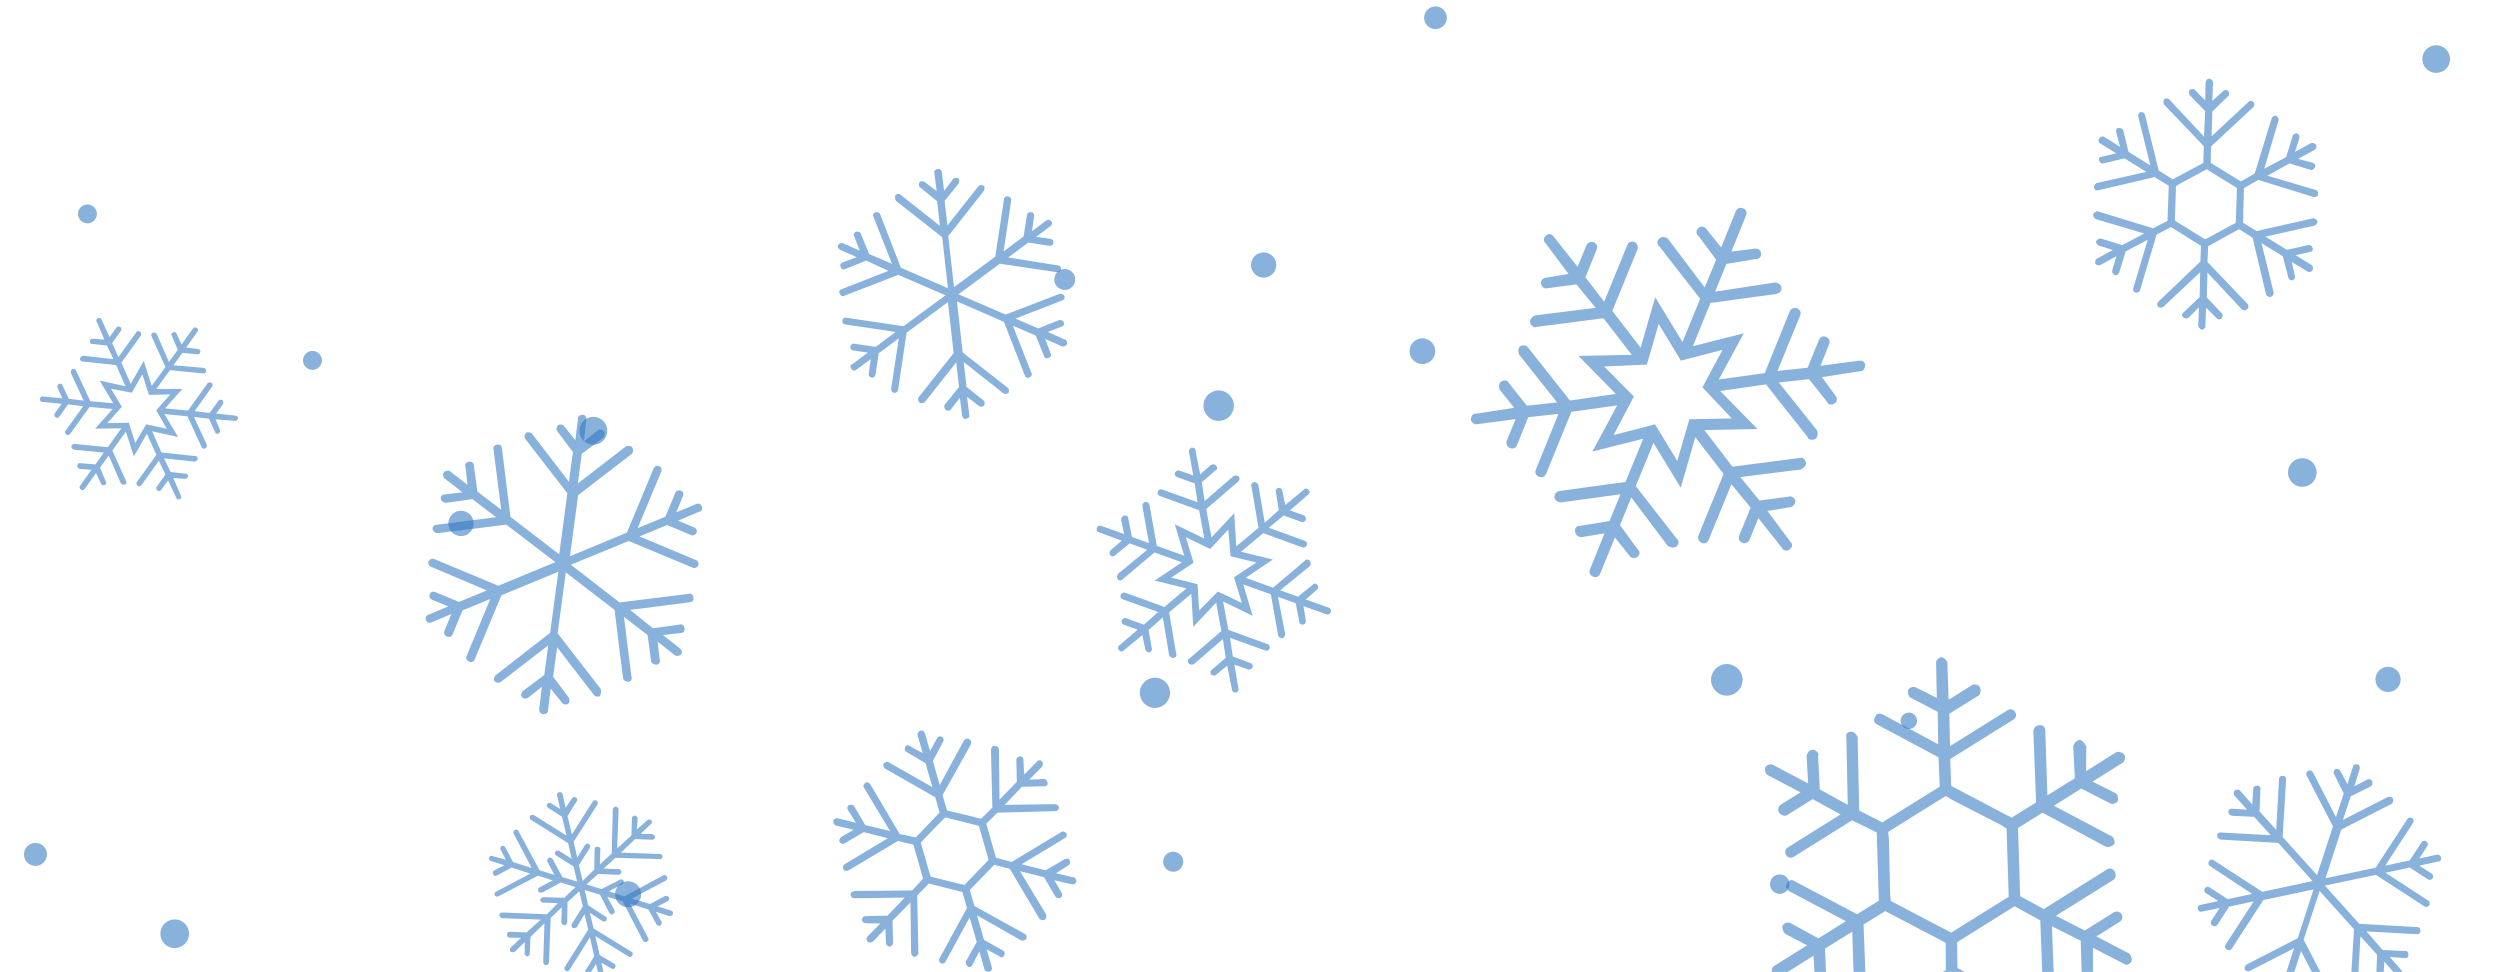 <svg xmlns="http://www.w3.org/2000/svg" version="1.1" xmlns:xlink="http://www.w3.org/1999/xlink" xmlns:svgjs="http://svgjs.com/svgjs" width="1440" height="560" preserveAspectRatio="none" viewBox="0 0 1440 560">
    <g mask="url(&quot;#SvgjsMask1002&quot;)" fill="none">
        <circle r="8.265" cx="100.625" cy="537.825" filter="url(#SvgjsFilter1003)" fill="rgba(51, 121, 194, 0.58)"></circle>
        <circle r="5.45" cx="179.98" cy="207.58" filter="url(#SvgjsFilter1003)" fill="rgba(51, 121, 194, 0.58)"></circle>
        <circle r="5.44" cx="50.37" cy="123.2" filter="url(#SvgjsFilter1003)" fill="rgba(51, 121, 194, 0.58)"></circle>
        <circle r="8.7" cx="665.24" cy="399.06" filter="url(#SvgjsFilter1003)" fill="rgba(51, 121, 194, 0.58)"></circle>
        <circle r="7.27" cx="1375.52" cy="391.36" filter="url(#SvgjsFilter1003)" fill="rgba(51, 121, 194, 0.58)"></circle>
        <circle r="8.04" cx="341.75" cy="248.14" filter="url(#SvgjsFilter1003)" fill="rgba(51, 121, 194, 0.58)"></circle>
        <circle r="5.785" cx="675.765" cy="496.355" filter="url(#SvgjsFilter1003)" fill="rgba(51, 121, 194, 0.58)"></circle>
        <circle r="6.625" cx="20.425" cy="492.135" filter="url(#SvgjsFilter1003)" fill="rgba(51, 121, 194, 0.58)"></circle>
        <circle r="5.595" cx="1025.115" cy="509.265" filter="url(#SvgjsFilter1003)" fill="rgba(51, 121, 194, 0.58)"></circle>
        <circle r="8.77" cx="701.95" cy="233.66" filter="url(#SvgjsFilter1003)" fill="rgba(51, 121, 194, 0.58)"></circle>
        <circle r="7.98" cx="1403.24" cy="34.02" filter="url(#SvgjsFilter1003)" fill="rgba(51, 121, 194, 0.58)"></circle>
        <circle r="9.085" cx="994.635" cy="391.585" filter="url(#SvgjsFilter1003)" fill="rgba(51, 121, 194, 0.58)"></circle>
        <circle r="7.51" cx="361.8" cy="515.12" filter="url(#SvgjsFilter1003)" fill="rgba(51, 121, 194, 0.58)"></circle>
        <circle r="6.035" cx="613.285" cy="160.965" filter="url(#SvgjsFilter1003)" fill="rgba(51, 121, 194, 0.58)"></circle>
        <circle r="6.545" cx="826.845" cy="10.225" filter="url(#SvgjsFilter1003)" fill="rgba(51, 121, 194, 0.58)"></circle>
        <circle r="4.73" cx="1099.48" cy="415.19" filter="url(#SvgjsFilter1003)" fill="rgba(51, 121, 194, 0.58)"></circle>
        <circle r="7.275" cx="727.865" cy="152.655" filter="url(#SvgjsFilter1003)" fill="rgba(51, 121, 194, 0.58)"></circle>
        <circle r="8.255" cx="1326.125" cy="272.165" filter="url(#SvgjsFilter1003)" fill="rgba(51, 121, 194, 0.58)"></circle>
        <circle r="7.31" cx="265.53" cy="301.5" filter="url(#SvgjsFilter1003)" fill="rgba(51, 121, 194, 0.58)"></circle>
        <circle r="7.405" cx="819.305" cy="202.275" filter="url(#SvgjsFilter1003)" fill="rgba(51, 121, 194, 0.58)"></circle>
        <path d="M1115.2 382L1115.6 402 1103.6 396C1102.3 395.2 1100.4 395.7 1099.1 397.3 1098.7 399 1099.2 401 1100.4 401.8L1116.1 410 1116.4 428.7 1084.6 411.6C1082.5 410.6 1080.6 411.1 1080.2 412.9 1078.9 414.4 1079.3 416.4 1081.4 417.4L1116.6 436.2 1117.3 453.1 1084.2 473.7 1070.9 466.9 1070 424.5C1069.7 423.9 1069.4 423.4 1069 422.9 1068.7 422.3 1067.5 421.6 1066.6 421.4 1064.3 421.3 1063 422.8 1063.5 424.8L1064.3 463.6 1048.2 454.7 1047.2 435C1047.7 434.6 1047.4 434.1 1047 433.6 1046.4 432.5 1045.1 431.7 1043.7 431.9 1042.3 432 1041 433.6 1040.6 435.3L1041.5 451.3 1021.3 440.6C1020 439.9 1018.1 440.3 1016.8 441.9 1016.4 443.7 1016.9 445.6 1018.1 446.4L1037.1 456.4 1025.7 463.5C1024.1 464.5 1024 466.8 1024.7 467.9 1025.7 469.5 1027.8 470.5 1029.5 469.4L1044.1 460.3 1060.2 469.1 1029.8 488.1C1028.2 489.1 1027.8 490.9 1028.8 492.5 1029.8 494.1 1031.6 494.5 1033.2 493.5L1066.8 472.5 1081 479.5 1082.2 518.8 1069.7 526.6 1033.7 507.6C1032.1 506.3 1029.6 507.1 1029.2 508.9 1027.9 510.4 1028.9 512 1030.5 513.3L1063.2 530.6 1047.4 540.5 1031.3 531.7C1030.1 530.9 1027.6 531.7 1026.9 532.9S1026.9 536.7 1028.5 538L1040.9 544.5 1021.9 556.4C1020.3 557.4 1020.2 559.7 1021.2 561.4 1021.9 562.5 1024 563.4 1025.6 562.4L1044.6 550.5 1045.4 565.1C1045.6 566.5 1046.6 568.2 1048.9 568.2 1050.3 568.1 1052.2 566.2 1052 564.8L1051.2 546.4 1066.9 536.6 1068.1 573.6C1068.6 575.6 1069.6 577.2 1071.9 577.3 1073.3 577.1 1075.2 575.2 1075 573.8L1073.4 532.5 1085.9 524.8 1120.7 543 1120.8 558.8 1087.1 579.8C1085.5 580.9 1085.1 582.6 1086.1 584.2 1087.1 585.9 1089.2 586.8 1090.8 585.8L1121.2 566.8 1122.1 585.1 1107.4 594.3C1105.8 595.3 1105.4 597.1 1106.4 598.7 1107.4 600.3 1109.2 600.7 1110.8 599.7L1122.2 592.6 1122.8 614.1C1123 615.5 1124.9 617.4 1126.3 617.2 1128.3 616.8 1129.9 615.7 1129.4 613.8L1129 591.4 1142.7 598.7C1144.4 599.1 1146.4 598.6 1147.1 597.4 1147.9 596.2 1147.7 594.8 1147.1 593.7 1147.1 593.7 1146.7 593.1 1145.8 592.9L1128.5 583.4 1127.7 565.1 1162.1 582.8C1163.7 584.1 1165.7 583.6 1166.6 581.5 1166.8 580.6 1167 579.7 1166.3 578.6 1166 578.1 1165.7 577.6 1165.3 577L1127.5 557.6 1127.3 542.7 1160.4 522 1175.2 530.1 1176.7 569.9C1176.6 572.2 1178.2 573.5 1180.2 573 1181.9 573.4 1183.2 571.9 1183.3 569.6L1181.9 533.5 1198.5 541.9 1199 559.7C1199.2 561.1 1200.7 562.4 1202.5 562.8 1204.5 562.4 1206.1 561.3 1205.6 559.4L1205.5 545.9 1223.3 555.1C1224.9 556.4 1226.5 555.4 1227.8 553.8 1228 552.9 1227.9 551.5 1227.2 550.4 1227.2 550.4 1226.9 549.9 1226.5 549.3L1207.5 539.4 1221 530.9C1222.1 530.2 1223.1 528.1 1222 526.5 1221 524.9 1218.7 524.8 1217.6 525.5L1200.8 536 1184.2 527.5 1217.3 506.8C1218.9 505.8 1219 503.5 1218 501.9S1215.2 499.8 1213.6 500.8L1177.2 523.6 1163.6 516.2 1162.4 476.9 1176.5 468.1 1212.9 487.7C1214.7 488.1 1216.6 487.6 1217.9 486 1218.1 485.2 1218 483.7 1217.3 482.7 1217 482.1 1216.6 481.6 1215.7 481.4L1183.1 464.1 1198.8 454.2 1215.4 462.7C1216.6 463.5 1218.6 463 1219.9 461.4 1220.3 459.7 1219.8 457.7 1218.6 456.9L1205.3 450.2 1222.7 439.3C1223.8 438.6 1224.4 436 1223.7 434.9 1222.7 433.3 1220 432.7 1218.9 433.3L1201.6 444.2 1201.7 429.8C1201.3 429.3 1201 428.7 1200.6 428.2 1200 427.1 1198.7 426.3 1197.9 426.1 1195.9 426.6 1194.6 428.2 1194.2 429.9L1195.1 448.3 1179.3 458.1 1178.1 421.1C1178.2 418.8 1176.6 417.5 1175.2 417.7 1172.9 417.6 1171.6 419.1 1171.2 420.9L1172.8 462.2 1158.7 471 1123.9 452.7 1123.3 437.2 1159.7 414.5C1161.3 413.5 1161.7 411.7 1160.7 410.1 1159.7 408.5 1157.9 408.1 1156.3 409.1L1123.2 429.8 1122.8 411.1 1139.7 400.6C1140.7 399.9 1141.3 397.3 1140.3 395.7 1139.3 394 1137 394 1135.9 394.6L1122.4 403.1 1121.7 381.6C1121.4 381.1 1121.4 381.1 1121.1 380.5 1120.4 379.4 1119.2 378.7 1118.3 378.5 1116.3 379 1115 380.5 1115.2 382ZM1152.2 475L1155.8 477.3 1155.9 481 1156.9 512.8 1157 516.6 1153.7 518.6 1127.1 535.2 1123.9 537.2 1120.6 535.5 1092.4 520.7 1089.1 519 1088.7 514.7 1088 483.4 1087.6 479.2 1090.9 477.1 1117.5 460.5 1120.7 458.5 1124.4 460.7 1152.2 475Z" fill="rgba(51, 121, 194, 0.58)"></path>
        <path d="M1031.4 312.2L1018 294.3 1031.3 292.1C1032.7 292 1034 290.4 1034.2 288.4 1033.5 286.8 1031.9 285.4 1030.3 286.1L1013.5 288.3 1002.4 274.8 1037.4 270.4C1039 269.7 1040.4 268.1 1040.3 266.7 1039.8 264.5 1038.3 263.1 1036.6 263.8L997.9 268.8 981.7 247.7 1012.3 247.1 990.8 225.2 1017.2 221.4 1041.4 252C1041.2 252.6 1041.8 252.8 1042.4 253.1 1043.5 253.5 1045 253.4 1046 252.5 1047.1 251.5 1047.3 249.5 1046.6 247.9L1024.6 220.3 1042 218.4 1052.5 231.6C1052.8 232.5 1053.4 232.7 1054 232.9 1054.6 233.2 1056 233.1 1057.1 232.1 1058.2 231.2 1058.3 229.2 1057.4 228.1L1049.4 217.2 1071.5 213.8C1073.5 213.9 1074.2 212.1 1074.4 210.1 1074.3 208.7 1072.7 207.4 1070.5 207.8L1048.6 210.7 1053.6 198.2C1054.4 196.4 1053.1 194.5 1051.9 194.1 1050.1 193.3 1048.4 194 1047.7 195.8L1041.2 211.8 1023.8 213.7 1036.9 181.7C1037.6 179.9 1036.9 178.3 1035.1 177.6 1033.9 177.1 1031.7 177.5 1030.9 179.3L1016.5 214.9 990 218.6 1004.4 192 975.1 199.4 985.2 174.5 1023.3 169.3C1025.5 168.8 1026.3 167 1026.1 165.6 1026 164.2 1024.5 162.9 1022.5 162.7L987.9 168 994.4 152 1011.4 149.2C1013.4 149.4 1014.7 147.8 1014.3 145.6 1014.2 144.1 1012.6 142.8 1010.4 143.3L997.3 144.9 1005.7 124.1C1006.5 122.3 1005.8 120.7 1004 120S1000.5 119.9 999.8 121.7L991.4 142.5 983.1 132.2C981.8 130.3 979.8 130.1 978.7 131.1 976.8 132.4 976.7 134.4 978.2 135.7L988.5 149.6 981.9 165.6 960.8 137.6C959.3 136.3 957.3 136.2 956.2 137.1 954.3 138.4 954.2 140.4 955.7 141.8L979.3 172.1 969.1 197 953.4 171.2 945 200.3 928.7 179.1 943.2 143.6C943.9 141.8 942.6 139.9 941.5 139.4 939.7 138.7 938 139.4 937.3 141.2L924 173.8 913.2 159.7 919.7 143.7C920.4 141.9 919.7 140.2 917.9 139.5 916.7 139 914.5 139.5 913.8 141.3L908.7 153.7 895 136.4C893.7 134.5 891.7 134.3 890.4 135.9 889.3 136.8 888.6 138.6 890.1 139.9L903.5 157.8 890.2 160C888.8 160.1 887.5 161.7 887.6 163.1 887.7 164.5 888.6 165.6 889.2 165.8 889.8 166.1 890.4 166.3 891.3 166L908 163.8 919.1 177.3 884.1 181.7C882.5 182.4 881.2 184 881.3 185.4 881.4 186.8 882.3 187.9 883.5 188.4 884.1 188.6 884.1 188.6 884.9 188.3L923.6 183.3 939.9 204.4 909.2 205 930.7 226.9 904.3 230.7 880.1 200.1C879.2 199 877.4 198.3 875.5 199.6 874.4 200.6 874.3 202.6 875 204.2L896.9 231.8 879.5 233.7 869 220.5C868.3 218.8 866.3 218.7 864.4 220 863.3 220.9 863.2 222.9 863.9 224.6L872.2 234.9 850 238.3C848 238.2 847.3 240 847.2 242 847.5 242.8 848.5 243.9 849.1 244.1 849.6 244.4 850.2 244.6 851.1 244.3L873 241.4 867.9 253.9C867.2 255.7 868.5 257.6 869.6 258L869.6 258C871.4 258.8 873.1 258.1 873.8 256.3L880.3 240.3 897.7 238.4 884.7 270.4C883.9 272.2 884.6 273.8 886.4 274.6S889.9 274.6 890.6 272.8L905.1 237.2 931.5 233.5 917.2 260.1 946.5 252.7 936.3 277.6 898.2 282.8C896 283.3 895.3 285.1 895.4 286.5 895.5 287.9 897 289.2 899 289.4L933.4 284.7 927.1 300.1 910.1 302.9C908.1 302.7 906.8 304.3 907.3 306.5 907.4 308 908.9 309.3 910.9 309.4L924.2 307.2 915.8 328C915.1 329.8 915.8 331.4 917.6 332.1S921 332.2 921.7 330.4L930.2 309.6 938.4 319.9C938.8 320.8 939.4 321 940 321.2 941.1 321.7 942 321.4 942.8 321 944.7 319.7 944.9 317.7 943.3 316.4L933.1 302.5 939.6 286.5 960.7 314.5C961.3 314.7 961.9 315 962.5 315.2 963.6 315.7 964.5 315.3 965.3 315 967.2 313.7 967.4 311.7 965.8 310.3L942.2 280 952.4 255.1 968.1 280.9 976.5 251.8 992.8 273 978.3 308.5C977.6 310.3 978.9 312.2 980.1 312.7 981.8 313.4 983.5 312.7 984.2 310.9L997.3 278.9 1008.4 292.4 1001.8 308.4C1001.1 310.2 1001.8 311.9 1003.6 312.6S1007 312.6 1007.8 310.8L1012.8 298.4 1026.5 315.7C1026.9 316.6 1027.5 316.8 1028.1 317 1028.6 317.3 1030.1 317.2 1031.1 316.2 1032.2 315.3 1032.9 313.5 1031.4 312.2ZM966.1 265.5L953.3 244.4 929.4 250.6 941.1 228.4 924 211.1 948.6 210 955.4 186.6 968.2 207.7 992.2 201.5 980.6 223.1 997.5 241 973.1 241.5 966.1 265.5Z" fill="rgba(51, 121, 194, 0.58)"></path>
        <path d="M647.2 374.7L658 365.8 659.7 374.1C659.8 375 660.8 375.8 662.1 375.8 663.1 375.3 663.9 374.3 663.4 373.3L661.6 362.9 669.8 355.6 673.4 377.3C673.9 378.4 674.9 379.1 675.8 379 677.2 378.7 678 377.7 677.5 376.7L673.4 352.7 686.2 342 687.3 361.1 700.5 347.1 703.5 363.5 685 379.4C684.6 379.2 684.5 379.6 684.4 380 684.1 380.7 684.2 381.6 684.8 382.3 685.4 382.9 686.7 383 687.7 382.5L704.4 368.1 706 378.9 698 385.8C697.5 386 697.4 386.4 697.2 386.8 697.1 387.1 697.2 388 697.8 388.7 698.4 389.3 699.7 389.3 700.4 388.7L706.9 383.4 709.6 397.2C709.6 398.4 710.7 398.8 712 398.9 712.9 398.8 713.7 397.8 713.3 396.4L711 382.8 718.9 385.6C720 386 721.2 385.2 721.5 384.4 721.9 383.3 721.4 382.3 720.3 381.9L710.1 378.2 708.5 367.4 728.8 374.7C729.9 375.1 730.9 374.7 731.3 373.5 731.6 372.8 731.3 371.4 730.1 371L707.5 362.8 704.5 346.4 721.5 354.7 716.1 336.6 732 342.3 736.2 365.9C736.5 367.3 737.7 367.7 738.6 367.6 739.4 367.5 740.2 366.5 740.3 365.3L736.1 343.8 746.3 347.4 748.4 358C748.4 359.3 749.4 360 750.8 359.7 751.7 359.6 752.4 358.6 752.1 357.2L750.8 349.1 763.9 353.8C765.1 354.2 766.1 353.7 766.5 352.6S766.4 350.4 765.3 350L752.1 345.3 758.3 339.9C759.5 339 759.5 337.8 758.9 337.1 758 335.9 756.8 335.9 756 336.9L747.6 343.7 737.4 340 754.4 326.1C755.1 325.1 755.2 323.9 754.5 323.2 753.7 322.1 752.4 322 751.6 323L733.3 338.5 717.5 332.8 733.2 322.3 714.8 317.8 727.6 307.1 750.2 315.3C751.3 315.7 752.5 314.8 752.7 314.1 753.1 312.9 752.7 311.9 751.5 311.5L730.8 304 739.4 296.9 749.5 300.6C750.6 301 751.7 300.5 752.1 299.4 752.4 298.6 752 297.2 750.9 296.8L743 294 753.4 285C754.6 284.1 754.6 282.9 753.6 282.1 753 281.4 751.9 281 751.1 282L740.3 290.9 738.6 282.6C738.5 281.7 737.5 280.9 736.6 281 735.7 281.1 735 281.8 734.9 282.1 734.8 282.5 734.6 282.9 734.9 283.4L736.6 293.8 728.5 301.1 724.8 279.4C724.4 278.3 723.4 277.6 722.5 277.7 721.6 277.8 720.9 278.4 720.7 279.1 720.5 279.5 720.5 279.5 720.8 280L724.9 304 712.1 314.7 710.9 295.6 697.8 309.6 694.8 293.2 713.3 277.3C713.9 276.7 714.3 275.6 713.5 274.4 712.8 273.8 711.6 273.7 710.5 274.2L693.9 288.6 692.2 277.8 700.2 270.9C701.3 270.4 701.3 269.2 700.4 268 699.8 267.4 698.6 267.3 697.5 267.8L691.3 273.2 688.6 259.5C688.7 258.3 687.5 257.8 686.3 257.8 685.8 258.1 685.1 258.7 685 259 684.8 259.4 684.7 259.8 684.9 260.3L687.3 273.9 679.4 271.1C678.2 270.7 677.1 271.5 676.8 272.3L676.8 272.3C676.4 273.4 676.9 274.4 678 274.8L688.2 278.5 689.8 289.3 669.5 282C668.4 281.6 667.3 282 666.9 283.2S667 285.3 668.1 285.7L690.7 293.9 693.7 310.2 676.7 302 682.1 320.1 666.3 314.4 662.1 290.8C661.7 289.4 660.6 289 659.7 289.1 658.8 289.2 658 290.2 658 291.4L661.8 312.8 652 309.3 649.9 298.7C649.9 297.4 648.9 296.7 647.5 297 646.6 297.1 645.8 298.1 645.8 299.4L647.5 307.6 634.3 302.9C633.2 302.5 632.2 303 631.8 304.1S631.8 306.2 633 306.6L646.1 311.4 639.9 316.8C639.4 317.1 639.3 317.4 639.2 317.8 638.9 318.6 639.1 319.1 639.4 319.6 640.2 320.7 641.5 320.8 642.3 319.8L650.7 313 660.8 316.7 643.9 330.6C643.8 330.9 643.6 331.3 643.5 331.7 643.2 332.5 643.5 333 643.7 333.5 644.6 334.6 645.8 334.7 646.6 333.7L665 318.2 680.8 323.9 665.1 334.4 683.4 338.9 670.7 349.6 648.1 341.4C647 341 645.8 341.9 645.5 342.6 645.1 343.8 645.6 344.8 646.7 345.2L667.1 352.5 658.9 359.8 648.7 356.1C647.6 355.7 646.6 356.2 646.2 357.3S646.3 359.5 647.4 359.9L655.3 362.7 644.8 371.7C644.3 372 644.2 372.3 644 372.7 643.9 373.1 644 374 644.6 374.6 645.3 375.3 646.4 375.7 647.2 374.7ZM674.6 332.7L687.5 324.1 683 309.4 697.1 316.2 707.5 305 708.8 320.4 723.7 324 710.8 332.5 715.3 347.3 701.5 340.7 690.7 351.7 689.8 336.5 674.6 332.7Z" fill="rgba(51, 121, 194, 0.58)"></path>
        <path d="M516.6 116.1L542.7 136.6 546 166 518.9 154.2 506.9 123.3C506.9 123.3 506.7 122.9 506.7 122.9 506.2 122.3 505.1 122.1 504.2 122.3 503 122.7 502.5 124 503.2 125L513.8 152 500.6 146.3 495.8 134.5C495.8 134.5 495.6 134.2 495.6 134.2 495.1 133.5 494 133.3 493.1 133.5 491.9 133.9 491.4 135.2 492.1 136.2L495.2 144.4 485.5 140.1C484.7 139.7 483.2 140.3 482.8 141.1 482.1 142.1 483 143.4 483.8 143.8L493.5 148.1 485.3 151.2C484.1 151.6 483.6 153 484.3 153.9 484.7 155.1 486.1 155.6 487 154.9L498.9 150.1 511.8 156 484.7 166.6C483.5 167 483 168.3 483.8 169.3 484.2 170.5 485.5 171 486.5 170.3L517.4 158.3 544.6 170.1 520.4 187.9 487.4 183C486.3 182.8 485.3 183.5 485.2 184.6 485 185.8 485.7 186.7 486.8 186.9L515.9 191.2 504.4 199.8 492.1 198C490.9 197.8 490 198.5 489.8 199.6 489.6 200.8 490.4 201.7 491.5 201.9L499.9 203.1 490.9 209.8C489.7 210.2 489.7 211.6 490.4 212.6 491.2 213.6 492.3 213.7 493.2 213L501.6 206.8 500.4 215.2C500.2 216.3 500.9 217.3 502 217.5S504.1 216.9 504.3 215.8L506.1 203.5 517.7 194.9 513.3 224C513.2 225.1 513.9 226.1 515 226.3 516.1 226.4 517.1 225.7 517.3 224.6L522.2 191.6 546 174 549.3 203.4 529.2 228.7C528.5 229.7 528.9 230.9 529.6 231.9 530.6 232.6 531.8 232.2 532.8 231.5L550.8 208.7 552.4 223 544.3 232.9C543.6 234 544 235.2 544.7 236.1 545.7 236.9 546.9 236.5 547.6 236L552.9 229.1 554.2 239.6C554.4 240.4 555.3 241.7 556.5 241.3 557.7 240.9 558.7 240.2 558.3 239L557 228.5 563.9 233.9C564.9 234.6 566.2 234.2 566.8 233.7 567.2 232.9 567.4 231.8 566.9 231.2 566.9 231.2 566.7 230.8 566.7 230.8L556.7 222.8 555.1 208.5 577.9 226.5C578.9 227.2 580.1 226.8 580.8 226.4 581.2 225.6 581.3 224.5 580.9 223.8 580.9 223.8 580.6 223.5 580.6 223.5L554.5 203 551.2 173.6 578.3 185.4 590.3 216.3C590.7 217.6 592 218 593 217.3 594.2 216.9 594.7 215.6 594 214.6L583.4 187.6 596.6 193.3 601.4 205.1C601.8 206.3 603.1 206.8 604.1 206.1 605.3 205.7 605.8 204.4 605.1 203.4L602 195.2 611.7 199.5C612.4 199.9 614 199.3 614.4 198.5 614.8 197.7 614.6 196.8 614.2 196.2 613.9 195.9 613.7 195.5 613.1 195.5L603.5 191.2 611.6 188.1C612.8 187.7 613.3 186.3 612.6 185.4 612.6 185.4 612.4 185 612.4 185 611.9 184.4 610.8 184.2 609.9 184.4L598 189.2 584.9 183.5 611.9 173C613.1 172.6 613.6 171.2 612.9 170.2 612.9 170.2 612.6 169.9 612.6 169.9 612.2 169.3 611 169.1 610.2 169.3L579.2 181.2 552.1 169.5 575.9 151.9 608.9 156.8C610 157 611 156.2 611.1 155.1 611.3 154 610.6 153 609.5 152.9L580.7 148.3 592.3 139.7 604.6 141.6C605.7 141.7 606.7 141 606.8 139.9S606.3 137.8 605.2 137.6L596.8 136.4 605.1 130.2C606.1 129.5 606.3 128.4 605.5 127.4 604.8 126.4 603.7 126.3 602.7 127L594.4 133.2 595.6 124.8C595.7 124.2 595.8 123.7 595.3 123S594.3 122.3 593.7 122.2C592.6 122 591.7 122.8 591.5 123.9L589.6 136.2 578.1 144.8 582.4 115.7C582.5 115.1 582.6 114.5 582.1 113.9 581.9 113.6 581.1 113.2 580.5 113.1 579.4 112.9 578.4 113.6 578.3 114.8L573.3 147.8 549.5 165.4 546.2 136 566.7 109.9C567.1 109.1 567.3 108 566.8 107.3 566.8 107.3 566.6 107 566.6 107 565.5 106.3 564.3 106.7 563.7 107.1L545.7 129.9 544.1 115.7 552.2 105.7C552.6 104.9 552.7 103.8 552.3 103.1 552.3 103.1 552 102.8 552 102.8 551 102.1 549.8 102.5 549.1 103L543.8 109.9 542.5 99.4C542.3 99.1 542.4 98.5 542.1 98.2 541.7 97.6 540.9 97.2 540 97.3 538.8 97.7 537.8 98.4 538.2 99.6L539.5 110.1 532.6 104.8C531.5 104.1 530.3 104.4 529.7 104.9 529 106 529.3 107.2 529.8 107.8L539.8 115.9 541.4 130.1 518.6 112.1C517.6 111.4 516.4 111.8 515.7 112.3 515.5 114 515.5 115.4 516.6 116.1Z" fill="rgba(51, 121, 194, 0.58)"></path>
        <path d="M1308.4 68.4L1298.7 100 1290.7 104.5 1273.4 93.8 1273.5 84.4 1297.8 61.8C1298 61.5 1298 61.5 1298.2 61.2 1298.7 60.5 1298.7 59.6 1297.9 58.6 1296.9 58 1296 57.9 1295.1 58.7L1273.9 78.5 1274.3 64.2 1283.5 55.3C1283.5 55.3 1283.7 55 1283.7 55 1284.1 54.3 1284.2 53.4 1283.4 52.4 1282.9 51.7 1281.5 51.7 1280.5 52.5L1274.3 58.1 1274.7 47.5C1274.8 46.6 1274 45.7 1272.7 45.4S1270.7 46.4 1270.4 47.7L1270.2 57.9 1264.4 52C1263.6 51 1262.2 51.1 1261.2 51.9 1260.8 52.6 1260.5 53.8 1261.3 54.8L1270.2 64 1269.5 78.7 1249.7 57.5C1248.9 56.5 1247.5 56.6 1246.7 57 1246.1 58.1 1245.8 59.3 1246.6 60.3L1269.4 84.2 1269.1 93.9 1251.5 103.3 1243.4 98.2 1235.5 66.1C1235.2 65 1234.2 64.4 1233.1 64.6S1231.4 65.9 1231.6 67L1238.6 95.3 1226 87.5 1223.1 75.4C1222.9 74.3 1221.9 73.7 1220.4 73.7S1218.7 75 1218.9 76.1L1221.2 84.6 1212.1 78.9C1211 78.2 1209.7 78.8 1209.1 79.9 1208.5 80.9 1208.7 82 1209.7 82.6L1218.9 88.3 1210.7 90.3C1209.2 90.3 1208.6 91.3 1209.2 92.6 1209.5 93.7 1210.5 94.4 1211.6 94.1L1223.7 91.2 1236.3 99 1207.9 105.4C1206.8 105.7 1205.9 107.1 1206.2 108.2S1207.5 109.9 1208.6 109.6L1241 102 1249.2 107 1248.5 127.2 1240.2 131.5 1208.5 121.8C1207.3 121.6 1206.3 122.4 1205.7 123.4 1205.4 124.6 1206.2 125.6 1207.2 126.2L1235.1 134.5 1222.4 141.2 1210.2 137.4C1209 137.2 1208 138 1207.3 139 1207.3 139.9 1207.9 141.2 1209.1 141.5L1217 144 1207.7 149.1C1206.9 149.5 1206.6 150.8 1206.9 151.9 1207.7 152.8 1208.9 153.1 1209.7 152.7L1219 147.6 1216.6 156C1216.5 156.9 1217.1 158.2 1218 158.3 1219 158.9 1219.8 158.4 1220.4 157.4 1220.4 157.4 1220.6 157.1 1220.6 157.1L1224.4 144.8 1237.1 138.1 1228.8 165.9C1228.5 167.1 1228.8 168.2 1230 168.5 1231.2 168.8 1232 168.3 1232.4 167.7 1232.6 167.3 1232.6 167.3 1232.6 167.3L1242.2 135.1 1250.5 130.8 1267.8 141.6 1267.4 150.7 1243.2 173.8C1242.4 174.3 1242.5 175.7 1242.9 176.5 1243.8 177.5 1245.2 177.4 1246.2 176.6L1267.3 156.8 1267 171.1 1257.7 180C1256.7 180.8 1256.5 182 1257.5 182.7 1258.3 183.6 1259.7 183.6 1260.5 183.1L1266.6 177 1266.2 187.6C1266.4 188.7 1267.3 189.7 1268.5 189.9 1269 189.8 1269.8 189.3 1270.2 188.7 1270.4 188.3 1270.4 188.3 1270.3 187.8L1270.7 177.2 1276.8 183.3C1277.6 184.3 1278.7 184 1279.5 183.6 1279.7 183.2 1279.7 183.2 1279.9 182.9 1280.3 182.2 1280.4 181.3 1279.9 180.6L1271.1 171.3 1271.5 157 1291.3 178.2C1292.3 178.8 1293.5 179.1 1294.2 178.1 1294.7 177.9 1294.7 177.9 1294.9 177.6 1295.3 176.9 1295.1 175.8 1294.6 175.1L1271.5 150.9 1271.9 141.8 1289.7 132 1297.5 136.9 1305.2 169.4C1305.5 170.5 1306.8 171.3 1307.9 171S1309.9 169.4 1309.6 168.3L1302.6 140 1314.9 147.6 1318.1 159.9C1318.3 161 1319.4 161.7 1320.5 161.4 1321.6 161.1 1322.2 160.1 1321.9 159L1320 150.8 1329.2 156.4C1329.8 156.9 1331.3 156.8 1331.9 155.8 1332.6 154.8 1332.2 153.1 1331.5 152.7L1322.3 147 1330.6 145.1C1331.1 144.9 1331.7 144.8 1331.9 144.5 1332.3 143.8 1332.2 143.2 1332 142.7 1331.8 141.6 1330.7 141 1329.6 141.2L1317.2 143.9 1304.9 136.3 1333.4 129.9C1333.9 129.7 1334.1 129.4 1334.5 128.7 1334.8 128.4 1335 128 1334.8 127.5 1334.6 126.4 1333.2 125.6 1332.1 125.8L1299.8 133.1 1292 128.3 1292.5 108.4 1300.7 103.6 1332.7 113.5C1333.6 113.6 1334.7 113.3 1335.1 112.6 1335.3 112.3 1335.3 112.3 1335 112.1 1335.6 111 1335 109.7 1333.8 109.4L1306 101.2 1318.8 94.1 1331 97.9C1331.9 98 1332.7 97.5 1333.1 96.8 1333.1 96.8 1333.3 96.5 1333.3 96.5 1334 95.4 1333.4 94.1 1332.1 93.8L1323.7 91.5 1333 86.4C1333.5 86.2 1333.7 85.9 1333.9 85.6 1334.4 84.9 1334.4 84 1334.1 83.8 1333.5 82.5 1332.3 82.2 1331.2 82.4L1321.9 87.5 1324.4 79.7C1324.7 78.4 1324.1 77.1 1322.9 76.8 1322 76.8 1320.7 77.4 1320.6 78.3L1316.8 90.5 1304.2 97.2 1312.4 69.4C1312.7 68.2 1311.9 67.2 1310.9 66.6 1310 66.5 1308.7 67.1 1308.4 68.4ZM1273.1 98.8L1286.4 107 1288.4 108.2 1288.4 110.6 1287.9 125.8 1287.7 128.5 1285.6 129.5 1272.2 136.8 1270.1 137.8 1268.1 136.6 1254.8 128.4 1252.8 127.1 1252.8 124.8 1253.3 109.5 1253.3 107.2 1255.6 105.8 1269 98.6 1271.1 97.5 1273.1 98.8Z" fill="rgba(51, 121, 194, 0.58)"></path>
        <path d="M104.2 285.6L99.8 275.3 106.5 275.8C107.2 275.9 108.1 275.3 108.4 274.3 108.2 273.4 107.6 272.6 106.7 272.8L98.3 271.9 94.5 264 112 265.9C112.9 265.8 113.7 265.2 113.9 264.5 113.9 263.3 113.3 262.5 112.4 262.7L93 260.6 87.6 248.4 102.6 251.7 94.7 238.5 108 239.8 116.1 257.5C116 257.7 116.2 257.9 116.5 258.1 117 258.5 117.7 258.6 118.3 258.2 119 257.9 119.3 256.9 119.1 256.1L111.7 240.1 120.4 241.2 123.9 248.9C124 249.3 124.2 249.5 124.5 249.7 124.8 249.9 125.5 250 126.1 249.6 126.7 249.3 127 248.3 126.7 247.7L124.1 241.5 135.2 242.4C136.2 242.7 136.8 241.9 137.1 241 137.2 240.3 136.6 239.4 135.4 239.4L124.5 238.2 128.4 232.8C128.9 232 128.5 230.9 128 230.5 127.2 230 126.3 230.1 125.8 230.9L120.7 237.9 112.1 236.8 122.1 222.8C122.7 222 122.6 221.1 121.8 220.5 121.3 220.2 120.1 220.1 119.5 220.9L108.3 236.5 95.1 235.2 105.1 224 90 224.1 97.9 213.2 117 215.1C118.1 215.2 118.7 214.4 118.8 213.7 118.9 213 118.3 212.2 117.4 211.9L99.9 210.4 105 203.3 113.6 204C114.5 204.3 115.3 203.7 115.4 202.6 115.5 201.8 114.9 201 113.8 201L107.2 200.2 113.7 191.1C114.3 190.4 114.2 189.5 113.4 188.9S111.7 188.5 111.1 189.3L104.6 198.4 101.8 192.4C101.4 191.3 100.4 191 99.8 191.4 98.7 191.8 98.4 192.7 99 193.5L102.4 201.5 97.3 208.5 90.3 192.4C89.7 191.6 88.8 191.3 88.1 191.7 87.1 192.1 86.8 193 87.4 193.9L95.3 211.4 87.4 222.3 82.8 207.9 75.3 221.1 69.9 208.9 81.1 193.3C81.6 192.5 81.2 191.4 80.7 191 79.9 190.5 79 190.6 78.5 191.4L68.2 205.7 64.6 197.6 69.6 190.6C70.2 189.8 70 188.9 69.3 188.3 68.7 188 67.6 187.9 67 188.7L63.1 194.2 58.5 184.1C58.1 183.1 57.1 182.8 56.3 183.4 55.7 183.7 55.1 184.5 55.7 185.3L60.1 195.6 53.4 195.1C52.7 195 51.9 195.6 51.8 196.3 51.6 197 52 197.6 52.2 197.8 52.5 198 52.8 198.2 53.2 198.1L61.6 199 65.4 206.9 47.9 204.9C47 205.1 46.2 205.7 46.1 206.4 46 207.1 46.3 207.7 46.8 208.1 47.1 208.3 47.1 208.3 47.5 208.2L66.9 210.3 72.3 222.5 57.4 219.2 65.2 232.3 52 231.1 43.8 213.4C43.5 212.8 42.7 212.2 41.6 212.6 41 212.9 40.7 213.9 40.8 214.8L48.2 230.8 39.6 229.7 36 222C35.9 221.1 34.9 220.8 33.8 221.2 33.2 221.5 32.9 222.5 33.1 223.4L35.9 229.4 24.7 228.4C23.7 228.1 23.2 228.9 22.9 229.9 23 230.3 23.3 231 23.5 231.2 23.8 231.3 24.1 231.5 24.5 231.5L35.5 232.6 31.6 238.1C31 238.9 31.4 240 31.9 240.3L31.9 240.3C32.7 240.9 33.6 240.7 34.2 240L39.2 232.9 47.9 234 37.8 248.1C37.2 248.9 37.4 249.8 38.2 250.3S39.8 250.7 40.4 249.9L51.6 234.4 64.9 235.6 54.8 246.9 69.9 246.7 62.1 257.6 42.9 255.7C41.8 255.7 41.2 256.5 41.1 257.2 41 257.9 41.6 258.7 42.6 259L59.8 260.7 55 267.5 46.4 266.8C45.4 266.5 44.6 267.1 44.5 268.3 44.4 269 45 269.8 46 270.1L52.7 270.6 46.2 279.7C45.6 280.5 45.8 281.4 46.6 282S48.2 282.4 48.8 281.6L55.3 272.5 58.1 278.4C58.2 278.9 58.5 279.1 58.7 279.3 59.3 279.6 59.7 279.6 60.1 279.5 61.2 279.1 61.5 278.1 60.9 277.3L57.6 269.4 62.6 262.4 69.6 278.4C69.9 278.6 70.1 278.8 70.4 279 70.9 279.3 71.3 279.3 71.8 279.2 72.9 278.8 73.2 277.8 72.6 277L64.7 259.5 72.5 248.6 77.1 262.9 84.6 249.8 90.1 262 78.9 277.6C78.3 278.3 78.7 279.4 79.2 279.8 80 280.4 80.9 280.2 81.5 279.4L91.5 265.4 95.3 273.3 90.3 280.3C89.8 281.1 89.9 281.9 90.7 282.5S92.4 282.9 92.9 282.1L96.8 276.7 101.5 286.7C101.5 287.1 101.8 287.3 102 287.5 102.3 287.7 103 287.8 103.6 287.5 104.3 287.2 104.8 286.4 104.2 285.6ZM77.9 255.2L74.2 243.5 61.8 243.7 70.2 234.3 63.9 223.9 75.9 226.2 82 215.6 85.8 227.4 98.1 227.2 90 236.3 96.1 247 84.2 244.4 77.9 255.2Z" fill="rgba(51, 121, 194, 0.58)"></path>
        <path d="M345.6 396.3L321.2 364.8 325.9 329.7 354 351.3 358.9 390.8C358.9 390.8 359.1 391.2 359.1 391.2 359.5 392.1 360.7 392.6 361.8 392.7 363.3 392.6 364.3 391.2 363.7 389.8L359.4 355.3 373 365.8 375.1 381C375.1 381 375.3 381.4 375.3 381.4 375.7 382.3 377 382.8 378 382.9 379.5 382.8 380.5 381.4 380 380L378.8 369.6 388.7 377.4C389.6 378.1 391.5 377.9 392.2 377 393.4 376.1 392.6 374.3 391.8 373.6L381.8 365.8 392.3 364.6C393.8 364.5 394.7 363 394.2 361.7 394.1 360.2 392.6 359.2 391.3 359.8L376.1 361.9 362.9 351.3 397.4 346.9C398.9 346.8 399.9 345.3 399.3 344 399.2 342.5 397.8 341.5 396.5 342.1L356.9 347 328.8 325.3 362.1 311.6 399.1 327C400.3 327.5 401.6 326.9 402.2 325.7 402.7 324.4 402.1 323.1 400.9 322.6L368.3 309 384.3 302.4 398 308.2C399.3 308.7 400.6 308.1 401.2 306.9 401.7 305.6 401.1 304.3 399.9 303.8L390.5 299.9 402.9 294.7C404.4 294.6 404.7 292.9 404.2 291.6 403.6 290.3 402.4 289.8 401.1 290.3L389.5 295.1 393.4 285.7C393.9 284.4 393.4 283.1 392.1 282.6S389.6 282.6 389 283.8L383.3 297.6 367.3 304.2 380.9 271.6C381.4 270.4 380.9 269 379.6 268.5 378.3 268 377 268.6 376.5 269.8L361.1 306.8 328.3 320.4 333 285.2 363.7 261.6C364.9 260.6 364.8 259.1 364.2 257.7 363.2 256.6 361.7 256.7 360.4 257.2L332.8 278.5 335.1 261.4 347.4 252.2C348.6 251.2 348.5 249.7 347.9 248.4 346.9 247.2 345.4 247.3 344.5 247.7L336.3 254.2 337.8 241.6C337.9 240.6 337.2 238.8 335.7 238.9 334.2 239 332.8 239.5 332.9 241.1L331.4 253.6 324.9 245.4C323.9 244.3 322.4 244.4 321.5 244.8 320.8 245.6 320.3 246.8 320.6 247.7 320.6 247.7 320.8 248.1 320.8 248.1L330 260.4 327.7 277.5 306.5 249.9C305.5 248.8 304 248.9 303.1 249.2 302.4 250 301.9 251.3 302.2 252.2 302.2 252.2 302.4 252.6 302.4 252.6L326.8 284.1 322.1 319.3 294 297.7 289.1 258.1C289 256.6 287.6 255.6 286.2 256.2 284.7 256.3 283.7 257.7 284.3 259.1L288.7 293.6 275 283.2 272.9 267.9C272.8 266.4 271.3 265.5 270 266 268.5 266.1 267.5 267.5 268.1 268.9L269.3 279.3 259.3 271.5C258.5 270.8 256.5 271.1 255.8 271.9 255.1 272.7 255 273.7 255.4 274.6 255.6 275.1 255.8 275.5 256.4 275.8L266.4 283.6 256 284.8C254.5 284.9 253.5 286.3 254 287.7 254 287.7 254.2 288.1 254.2 288.1 254.6 289 255.8 289.5 256.9 289.6L272.1 287.5 285.8 297.9 251.3 302.3C249.7 302.4 248.8 303.9 249.3 305.2 249.3 305.2 249.5 305.6 249.5 305.6 249.9 306.5 251.1 307 252.2 307.1L291.7 302.2 319.9 323.8 287 337.4 250.1 322C248.8 321.5 247.5 322.1 246.9 323.3 246.4 324.6 247 325.9 248.2 326.4L280.4 340.1 264.4 346.7 250.6 341C249.4 340.5 248 341 247.5 342.3S247.5 344.9 248.8 345.4L258.2 349.3 246.7 354.1C245.3 354.6 244.8 355.9 245.4 357.2 245.9 358.5 247.2 359.1 248.5 358.5L260 353.7 256.1 363.1C255.9 363.8 255.6 364.4 256 365.3S257 366.4 257.6 366.7C258.8 367.2 260.2 366.7 260.7 365.4L266.4 351.6 282.4 345 268.9 377.6C268.6 378.2 268.3 378.9 268.7 379.8 268.9 380.2 269.7 380.9 270.3 381.2 271.6 381.7 272.9 381.1 273.4 379.9L288.8 342.9 321.6 329.3 316.9 364.5 285.5 388.9C284.8 389.7 284.2 391 284.6 391.9 284.6 391.9 284.8 392.3 284.8 392.3 285.8 393.5 287.3 393.4 288.2 393L315.8 371.7 313.5 388.8 301.2 398C300.5 398.8 299.9 400.1 300.3 401 300.3 401 300.5 401.4 300.5 401.4 301.5 402.6 303 402.5 303.9 402.1L312.1 395.6 310.6 408.2C310.7 408.6 310.5 409.2 310.7 409.7 311 410.6 311.8 411.3 312.9 411.4 314.4 411.3 315.8 410.7 315.6 409.2L317.2 396.6 323.7 404.8C324.7 406 326.2 405.9 327.1 405.5 328.3 404.5 328.1 403 327.8 402.1L318.6 389.8 320.9 372.8 342.1 400.3C343.1 401.5 344.6 401.4 345.5 401 346.3 399.1 346.6 397.4 345.6 396.3Z" fill="rgba(51, 121, 194, 0.58)"></path>
        <path d="M1342.2 570.8L1326.9 541.3 1336.1 513.2 1355.9 535.2 1353.9 568.3C1353.9 568.3 1354 568.7 1354 568.7 1354.2 569.5 1355.1 570.1 1356 570.3 1357.2 570.5 1358.3 569.4 1358 568.2L1359.6 539.3 1369.2 549.9 1368.7 562.7C1368.7 562.7 1368.8 563.1 1368.8 563.1 1368.9 563.9 1369.9 564.5 1370.8 564.7 1372 564.9 1373 563.8 1372.8 562.7L1373.4 553.9 1380.4 561.9C1380.9 562.6 1382.6 562.6 1383.3 562.1 1384.4 561.4 1384 559.9 1383.5 559.2L1376.5 551.2 1385.2 551.9C1386.5 552 1387.5 551 1387.2 549.8 1387.4 548.5 1386.3 547.5 1385.2 547.8L1372.4 547.2 1363.1 536.5 1392.1 538.1C1393.4 538.3 1394.4 537.2 1394.1 536.1 1394.3 534.8 1393.2 533.8 1392.1 534L1358.9 532.1 1339.1 510.1 1368.5 503.9 1396.5 522.1C1397.4 522.7 1398.6 522.4 1399.2 521.5 1399.8 520.5 1399.6 519.4 1398.6 518.7L1374 502.7 1388 499.7 1398.5 506.5C1399.4 507.1 1400.6 506.9 1401.2 505.9 1401.8 505 1401.6 503.8 1400.6 503.2L1393.5 498.6 1404.5 496.2C1405.7 496.4 1406.3 495 1406 493.9 1405.8 492.7 1404.8 492.1 1403.7 492.3L1393.5 494.5 1398.1 487.4C1398.7 486.4 1398.5 485.3 1397.5 484.6S1395.4 484.3 1394.8 485.2L1388 495.6 1373.9 498.6 1389.9 474C1390.6 473 1390.3 471.9 1389.4 471.2 1388.4 470.6 1387.2 470.9 1386.6 471.8L1368.4 499.8 1339.5 505.9 1348.6 477.8 1377.4 463.1C1378.5 462.5 1378.7 461.2 1378.4 460.1 1377.8 459 1376.5 458.8 1375.3 459.1L1349.5 472.3 1354 458.7 1365.5 453C1366.6 452.4 1366.7 451.1 1366.4 449.9 1365.8 448.8 1364.6 448.7 1363.8 448.9L1356.1 452.9 1359.2 442.9C1359.5 442 1359.1 440.4 1357.9 440.3 1356.6 440.2 1355.4 440.4 1355.3 441.7L1352.1 451.7 1348 444C1347.4 442.9 1346.1 442.8 1345.3 442.9 1344.6 443.5 1344 444.5 1344.2 445.2 1344.2 445.2 1344.3 445.6 1344.3 445.6L1350 457.1 1345.5 470.7 1332.3 444.9C1331.6 443.8 1330.4 443.7 1329.6 443.8 1328.9 444.4 1328.3 445.3 1328.4 446.1 1328.4 446.1 1328.5 446.5 1328.5 446.5L1343.8 476 1334.6 504.1 1314.8 482.1 1316.8 449C1316.9 447.7 1315.9 446.7 1314.7 447 1313.5 446.8 1312.5 447.9 1312.7 449.1L1311.1 478 1301.5 467.4 1302 454.6C1302.2 453.3 1301.1 452.3 1300 452.6 1298.7 452.4 1297.7 453.5 1297.9 454.6L1297.3 463.4 1290.3 455.4C1289.8 454.7 1288.1 454.7 1287.4 455.2 1286.7 455.8 1286.5 456.7 1286.7 457.4 1286.8 457.8 1286.8 458.2 1287.3 458.5L1294.3 466.4 1285.6 465.8C1284.3 465.7 1283.3 466.7 1283.6 467.9 1283.6 467.9 1283.7 468.3 1283.7 468.3 1283.8 469.1 1284.8 469.7 1285.6 469.9L1298.4 470.5 1308 481.1 1279.1 479.5C1277.8 479.3 1276.8 480.4 1277.1 481.6 1277.1 481.6 1277.1 481.9 1277.1 481.9 1277.3 482.7 1278.3 483.3 1279.1 483.6L1312.3 485.5 1332 507.5 1303.1 513.7 1275.1 495.5C1274.2 494.8 1273 495.1 1272.4 496 1271.8 497 1272 498.2 1272.9 498.8L1297.2 514.9 1283.1 517.9 1272.7 511.1C1271.8 510.5 1270.6 510.7 1270 511.7S1269.6 513.8 1270.5 514.4L1277.7 519 1267.5 521.2C1266.3 521.4 1265.7 522.4 1265.9 523.6 1266.2 524.7 1267.1 525.4 1268.3 525.1L1278.5 523 1273.9 530.1C1273.6 530.5 1273.2 531 1273.4 531.8S1274 532.9 1274.5 533.2C1275.5 533.8 1276.6 533.6 1277.3 532.6L1284 522.2 1298.1 519.2 1282.1 543.9C1281.8 544.3 1281.5 544.8 1281.6 545.6 1281.7 546 1282.3 546.7 1282.8 547 1283.7 547.6 1284.9 547.4 1285.5 546.4L1303.7 518.4 1332.6 512.3 1323.5 540.4 1294 555.6C1293.3 556.2 1292.7 557.2 1292.9 557.9 1292.9 557.9 1292.9 558.3 1292.9 558.3 1293.6 559.4 1294.8 559.6 1295.6 559.4L1321.4 546.2 1317 559.8 1305.5 565.5C1304.8 566 1304.2 567 1304.3 567.8 1304.3 567.8 1304.4 568.2 1304.4 568.2 1305.1 569.3 1306.3 569.4 1307.1 569.2L1314.8 565.1 1311.6 575.2C1311.7 575.6 1311.4 576.1 1311.5 576.5 1311.7 577.3 1312.2 578 1313.1 578.2 1314.3 578.3 1315.5 578.1 1315.7 576.8L1318.8 566.7 1322.9 574.5C1323.6 575.5 1324.8 575.7 1325.6 575.5 1326.7 574.9 1326.8 573.6 1326.7 572.8L1321 561.4 1325.4 547.8 1338.7 573.6C1339.3 574.7 1340.6 574.8 1341.4 574.6 1342.3 573.2 1342.8 571.9 1342.2 570.8Z" fill="rgba(51, 121, 194, 0.58)"></path>
        <path d="M382.1 504.2L359.6 516.3 350.7 513.4 358.3 509.4C359.3 509.1 359.4 508.1 359.2 507.2 358.7 506.6 357.6 506.2 357.1 506.7L346.5 512.1 337.7 509.5 344.5 503.4 356.4 503.9C356.4 503.9 356.7 503.8 356.7 503.8 357.4 503.7 357.8 502.9 358 502.2 357.8 501.3 357.3 500.7 356.3 500.6L347.7 500.3 354.5 494.1 380 494.8C380 494.8 380.3 495.1 380.3 495.1 381 494.9 381.4 494.2 381.6 493.5 381.7 492.5 380.9 491.7 379.9 491.9L357.7 491.1 365.8 483.3 375.7 483.7C375.7 483.7 375.7 483.7 376 483.6 376.7 483.5 377.2 483 377.4 482.3 377.2 481.4 376.6 480.5 375.6 480.4L369 480.3 375 474.6C375.8 474.1 375.6 473.2 375.2 472.6 374.6 471.8 373.6 471.7 372.8 472.5L366.8 477.8 367.3 471.5C367.1 470.5 366.6 469.7 365.7 469.9 364.7 469.8 364.1 470.3 364 471.3L363.7 481.2 355.5 488.7 356.3 466.2C356.4 465.5 355.6 464.7 354.6 464.6 354 464.7 353.1 465.2 353 466.3L352.3 491.7 345.5 497.9 345.8 489.3C345.9 488.2 345.2 487.8 344.1 487.7 343.5 487.5 342.7 488.3 342.5 489L342.3 500.9 335.6 507.4 333.5 498.3 339.7 488.4C340.2 487.6 340 486.7 339.2 486.2 338.8 485.6 337.5 485.9 337 486.7L332.5 494 330.4 484.9 344.1 463.4C344.6 462.6 344.4 461.7 343.6 461.2 342.9 460.7 341.9 460.9 341.4 461.7L329.4 480.6 326.9 470 332.2 461.5C332.7 460.8 332.5 459.8 331.7 459.3 330.9 458.9 330 459.1 329.5 459.8L325.8 465.3 324.1 457.5C323.8 456.6 323.1 456.1 322.1 456.3 321.2 456.5 320.7 457.3 320.9 458.2L322.7 466 317.4 462.7C316.6 462.2 315.7 462.4 315.2 463.2S314.9 464.9 315.7 465.3L323.7 470.4 326.3 481.3 307.5 469.5C306.7 469.1 305.7 469.3 305.3 470 304.8 470.8 305 471.7 305.8 472.2L327.3 485.7 329.3 494.7 322.1 490.1C321.3 489.7 320.4 489.9 319.9 490.6 319.4 491.4 319.6 492.3 320.4 492.8L330.4 499.1 332.4 507.8 323.9 505.2 318.2 494.6C317.7 494.1 316.6 493.7 316.1 494.1 315.2 494.7 315.1 495.4 315.3 496.3L319.3 503.9 310.8 501.3 298.7 478.8C298.2 477.9 297.5 477.7 296.6 478 295.7 478.5 295.6 479.5 295.8 480.1L306.3 500 295.6 496.6 291 488.1C290.8 487.2 289.8 487.1 288.9 487.3 288.3 487.7 287.9 488.8 288.5 489.7L291.4 495.2 283.7 493.1C282.9 492.6 282 493.1 281.6 494.2 281.5 494.9 282 495.8 282.7 495.9L290.5 498.4 284.6 501.4C283.7 501.9 283.6 502.9 284.1 503.5 284.3 504.4 285 504.6 285.6 504.5 285.9 504.4 285.9 504.4 286.2 504.3L294.7 499.7 305.4 503.2 285.8 513.6C284.8 513.8 284.7 514.8 285 515.8 285.4 516.3 286.1 516.5 286.7 516.4 287 516.3 287 516.3 287 516.3L309.9 504.4 318.4 507.1 310.8 511.1C309.9 511.7 309.8 512.3 310 513.3 310.4 513.8 311.2 514.3 311.8 514.2 312.1 514.1 312.1 514.1 312.5 514L323 508.3 331.5 511 325 517.1 313.1 516.8C312.1 516.7 311.3 517.6 311.1 518.3 311.4 519.2 311.9 520.1 312.8 519.9L321.4 520.2 315 526.6 289.2 525.6C288.5 525.5 287.7 526.3 287.5 527 287.8 527.9 288.3 528.8 289.3 528.9L311.5 529.7 303.3 537.1 293.7 536.7C292.7 536.6 291.9 537.5 292.1 538.4 292 539.1 292.5 540 293.5 540.1L300.1 540.2 294.2 545.8C293.6 546.3 293.5 547.3 294.1 548.2 294.4 548.4 295.1 548.6 295.8 548.4 295.8 548.4 296.1 548.3 296.4 548.3L302.3 542.6 302.2 549.2C302 549.9 302.9 550.7 303.6 550.9 303.9 550.8 303.9 550.8 303.9 550.8 304.8 550.6 305.3 549.8 305.1 549.2L305.6 539.6 313.6 531.8 312.9 554.3C313.1 555.3 313.6 555.8 314.6 555.9 314.6 555.9 314.9 555.8 314.9 555.8 315.5 555.7 316.1 555.2 316.2 554.2L317.2 528.7 323.6 522.6 323.3 531.2C323.5 532.2 324.1 533 325 532.8 325.1 533.1 325.4 533 325.4 533 326 532.9 326.5 532.1 326.7 531.4L326.9 519.6 333.7 513.4 335.7 522.1 329.4 532.1C329 532.9 329.2 534.1 330 534.6 330.7 534.8 331.6 534.6 332.2 534.1L336.7 526.5 338.8 535.5 325.3 557C324.9 557.8 325.1 558.7 325.8 559.2 326.6 559.7 327.5 559.5 328 558.7L339.8 539.9 342.3 550.8 337.3 558.9C336.8 559.6 337 560.6 337.8 561.1S339.5 561.3 339.9 560.6L343.3 555.2 345.1 563C345.3 563.9 346.1 564.4 347 564.2 348 564 348.4 563.2 348.2 562.3L346.4 554.5 352.1 557.8C352.5 558 352.9 558.2 353.2 558.2 353.5 558.1 354 557.6 354.3 557.3 354.8 556.5 354.6 555.5 353.8 555.1L345.4 550.1 342.9 539.2 362 550.9C362.4 551.1 362.8 551.4 363.1 551.3 363.4 551.2 364 550.8 364.2 550.4 364.7 549.6 364.5 548.7 363.7 548.2L341.9 534.8 339.8 525.8 347.2 530.7C347.6 530.9 348.2 530.7 348.5 530.7 348.8 530.6 349.1 530.5 349.3 530.1 349.8 529.4 349.5 528.1 348.8 528L338.8 521.4 336.8 512.7 345.6 515.3 351 525.8C351.4 526.4 352.2 526.9 352.8 526.7 353.1 526.6 353.1 526.6 353.1 526.3 354 526.1 354.4 525 353.9 524.2L349.8 516.6 358.6 519.1 370.5 542C370.9 542.6 371.6 542.7 372.3 542.6 372.6 542.5 372.6 542.5 372.6 542.5 373.4 542 373.9 541.2 373.4 540.4L362.9 520.5 373.5 523.9 378.1 532.4C378.6 533.2 379.3 533.4 380 533.3 380 533.3 380.3 533.2 380.3 533.2 381.1 532.7 381.2 531.7 381.1 531L377.8 525.2 385.6 527.7C385.9 527.6 386.2 527.6 386.5 527.5 386.8 527.4 387.4 527 387.6 526.6 387.7 525.6 387.5 524.6 386.5 524.5L378.7 522.1 384.6 519.1C385.4 518.5 385.5 517.5 385.4 516.9 384.8 516 383.8 516 382.9 516.2L374.4 520.7 363.9 517.6 383.5 507.2C384.3 506.6 384.7 505.6 384.3 505 383.7 504.2 383 503.7 382.1 504.2Z" fill="rgba(51, 121, 194, 0.58)"></path>
        <path d="M488.8 501.3L517.2 484.4 526.1 486.5 531.7 506.1 525.4 512.9 492.2 513.2C491.8 513.3 491.8 513.3 491.4 513.5 490.6 513.7 490 514.3 489.9 515.5 490.3 516.7 490.9 517.4 492.1 517.4L521.1 517 511.2 527.4 498.4 527.7C498.4 527.7 498 527.8 498 527.8 497.2 528 496.6 528.6 496.5 529.9 496.4 530.8 497.5 531.7 498.7 531.8L507.1 531.9 499.7 539.4C499 540 498.9 541.3 499.7 542.3S501.9 542.9 503 542.2L510 534.8 510.3 543C510.2 544.3 511.3 545.2 512.6 545.3 513.3 545 514.4 544.3 514.4 543.1L514.1 530.3 524.4 519.8 524.8 548.8C524.8 550.1 525.9 551 526.7 551.2 527.9 550.9 528.9 550.2 529 548.9L528.3 515.8 535 508.9 554.3 513.8 557 523 541.1 552.1C540.6 553.1 540.9 554.2 541.9 554.8S544.1 555 544.6 554L558.5 528.4 562.6 542.6 556.5 553.5C556 554.5 556.3 555.6 557.4 556.6S559.5 556.8 560.1 555.8L564.1 548 567.1 558.4C567.4 559.5 568.8 560 569.9 559.7 571.1 559.3 571.6 558.3 571.3 557.2L568.3 546.8 575.8 550.9C576.9 551.9 578 551.5 578.4 550.2 579 549.2 578.7 548 577.7 547.5L566.8 541.4 562.7 527.2 588.1 541.6C589.1 542.1 590.6 541.7 591.1 540.7S591.4 538.6 590.4 538L561.2 521.8 558.6 512.6 572.7 498.1 581.7 500.5 598.6 529C599.3 530 600.6 530.1 601.7 529.8 602.8 529 602.8 527.8 602.5 526.6L587.5 501.8 601.4 505.3 607.9 516.4C608.6 517.4 609.9 517.5 611 517.1 611.7 516.5 612.1 515.1 611.4 514.1L607.3 507 617.6 509.4C618.4 509.6 619.5 508.9 620 507.9 620.1 506.6 619.4 505.6 618.5 505.4L608.2 503 615.6 498.3C616.3 497.7 616.7 496.4 616.1 495.7 615.8 494.5 614.9 494.4 613.8 494.7 613.8 494.7 613.4 494.8 613.4 494.8L602.3 501.3 588.4 497.8 613.3 482.8C614.3 482.1 614.9 481.1 614.2 480 613.4 479 612.6 478.8 611.8 479 611.4 479.2 611.4 479.2 611.4 479.2L582.7 496.5 573.7 494.1 568.1 474.5 574.5 468.1 608 467.2C608.9 467.4 609.8 466.3 610 465.4 610 464.2 608.9 463.2 607.7 463.2L578.7 463.6 588.6 453.2 601.4 452.9C602.7 453 603.7 452.2 603.4 451.1 603.4 449.8 602.3 448.9 601.5 448.7L592.8 449.1 600.3 441.6C600.8 440.6 600.9 439.3 600.1 438.3 599.6 438 598.8 437.8 598 438.1 597.6 438.2 597.6 438.2 597.3 438.7L589.9 446.2 589.5 437.6C589.6 436.3 588.6 435.8 587.7 435.6 587.3 435.7 587.3 435.7 587 435.8 586.2 436 585.5 436.6 585.4 437.5L585.7 450.3 575.7 460.6 575.4 431.6C575 430.5 574.3 429.4 573.2 429.8 572.7 429.5 572.7 429.5 572.3 429.6 571.5 429.8 571 430.8 570.8 431.7L571.6 465.2 565.1 471.6 545.5 466.8 542.9 458 559.2 428.8C559.7 427.8 559.3 426.3 558.3 425.7S555.7 425.6 555.2 426.6L541.3 452.2 537.3 438.3 543.3 427.1C543.8 426.1 543.5 424.9 542.5 424.4 541.5 423.8 540.4 424.2 539.8 425.2L535.7 432.6 532.7 422.2C532.5 421.4 531.4 420.5 530.3 420.8 529.1 421.1 528.3 422.6 528.5 423.4L531.5 433.8 524 429.7C523.5 429.4 523.1 429.1 522.7 429.2 521.9 429.4 521.6 429.9 521.4 430.4 520.8 431.4 521.1 432.6 522.1 433.1L533.1 439.6 537.1 453.4 511.7 439C511.2 438.7 510.9 438.8 510.1 439.1 509.7 439.2 509.3 439.3 509 439.8 508.5 440.8 508.9 442.3 509.9 442.8L538.7 459.2 541.2 468 527.5 482.4 518.2 480.4 501.2 451.6C500.6 450.9 499.6 450.4 498.8 450.6 498.4 450.7 498.4 450.7 498.6 451.1 497.4 451.4 497 452.8 497.7 453.8L512.7 478.7 498.4 475.3 491.9 464.2C491.3 463.6 490.4 463.4 489.7 463.6 489.7 463.6 489.3 463.7 489.3 463.7 488.1 464.1 487.7 465.4 488.4 466.5L493 473.9 482.7 471.4C482.2 471.1 481.9 471.3 481.5 471.4 480.7 471.6 480 472.2 480.1 472.6 479.7 474 480.4 475 481.4 475.5L491.7 478 484.5 482.1C483.5 482.9 483.1 484.2 483.8 485.3 484.4 485.9 485.8 486.4 486.4 485.8L497.5 479.3 511.4 482.8 486.5 497.8C485.5 498.5 485.4 499.8 485.8 500.9 486.4 501.6 487.7 502 488.8 501.3ZM535.3 502.6L531 487.6 530.4 485.3 532 483.6 542.6 472.6 544.5 470.8 546.8 471.4 561.6 475.1 563.8 475.7 564.5 478 568.8 493 569.4 495.3 567.8 497 557.2 508 555.6 509.7 553 509.2 538.2 505.5 536 504.9 535.3 502.6Z" fill="rgba(51, 121, 194, 0.58)"></path>
    </g>
    <defs>
        <mask id="SvgjsMask1002">
            <rect width="1440" height="560" fill="#ffffff"></rect>
        </mask>
        <filter id="SvgjsFilter1003">
            <feGaussianBlur stdDeviation="1"></feGaussianBlur>
        </filter>
    </defs>
</svg>
